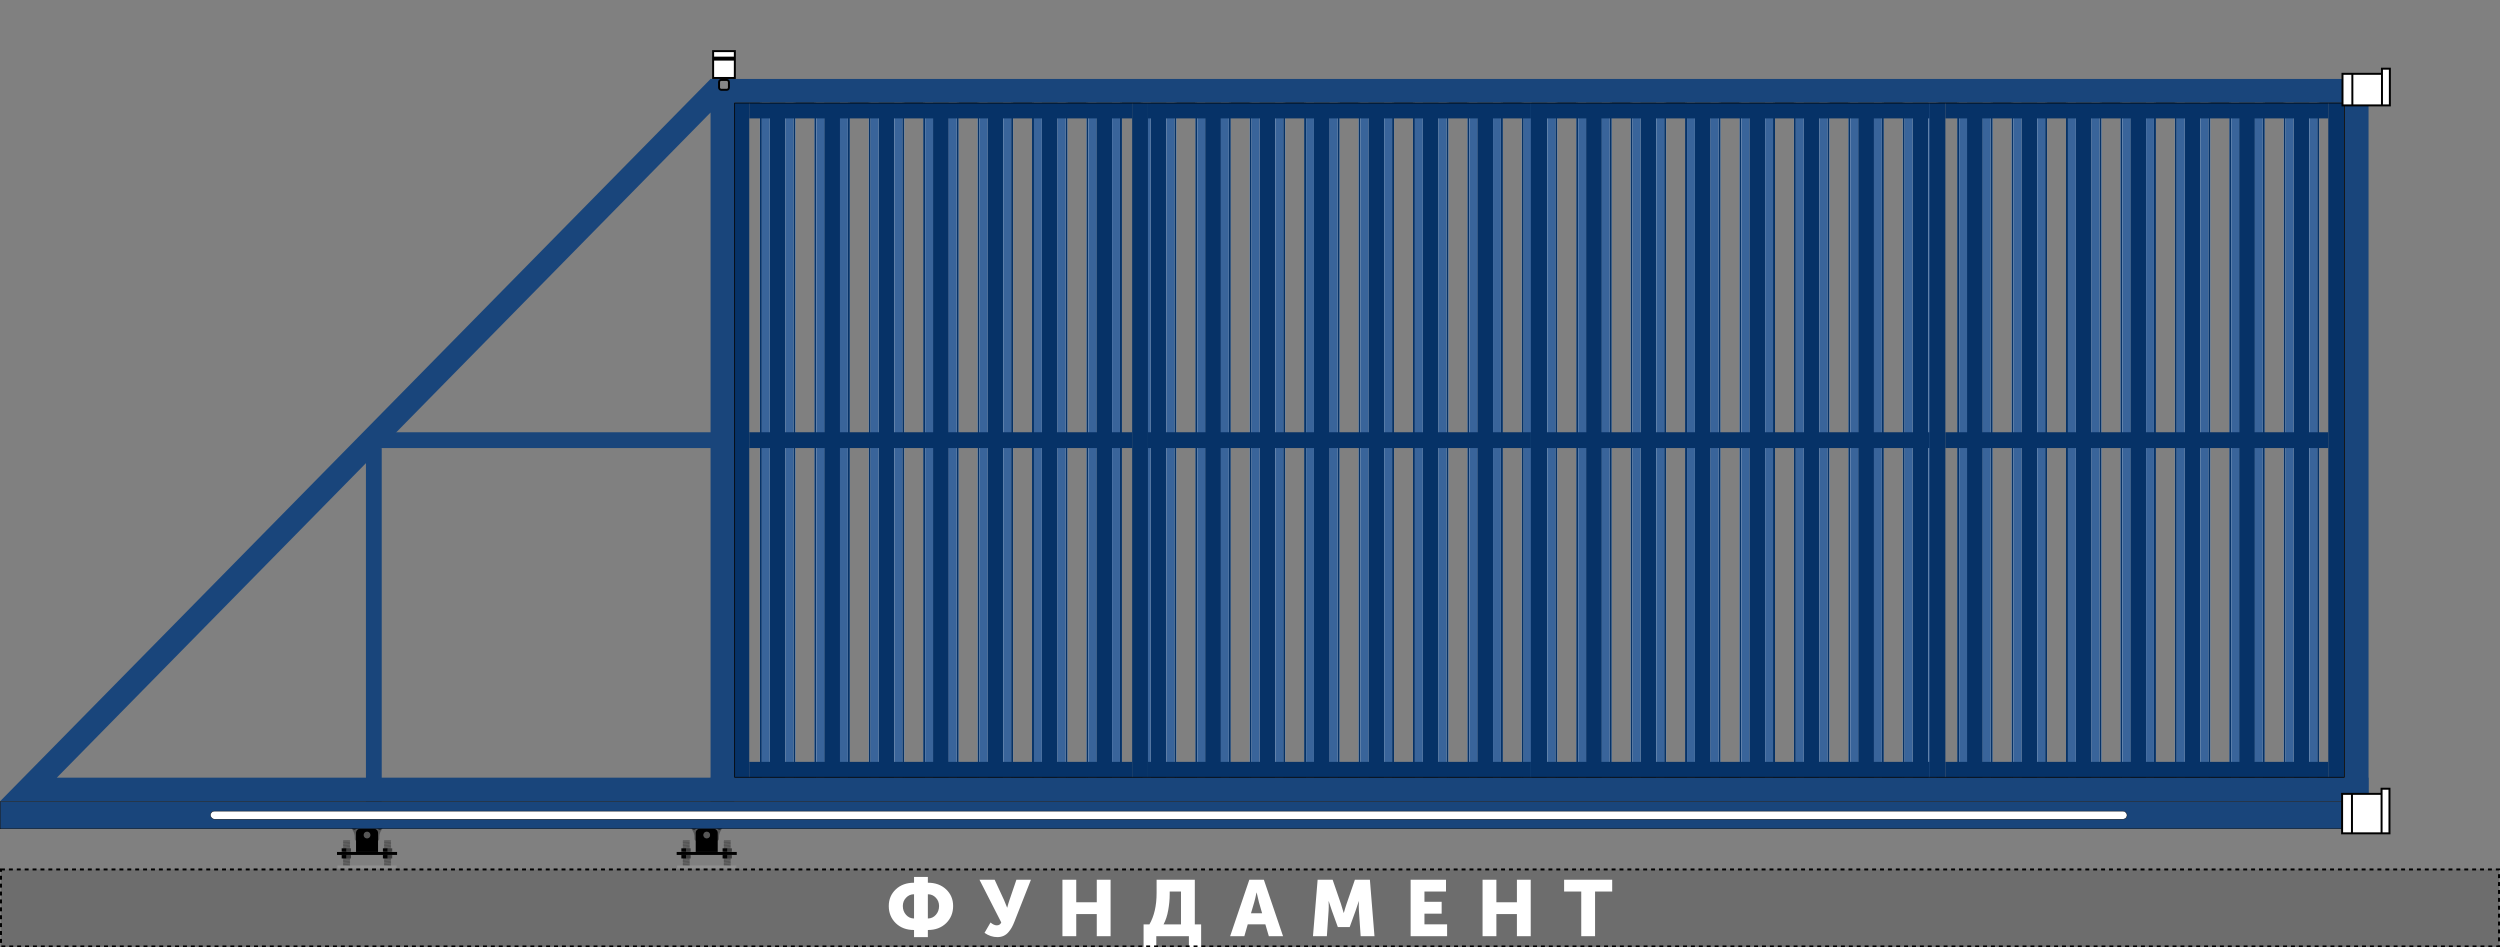 <svg width="6333" height="2400" viewBox="0 0 6333 2400" fill="none" xmlns="http://www.w3.org/2000/svg">
<rect x="0" y="0" width="6333" height="2400" fill="#808080" stroke="none"/>
<path d="M973.781 2192.17L972.717 2190.41L973.464 2188.49L989.772 2187.05L990.837 2188.8L990.089 2190.72L973.781 2192.17Z" fill="#575757"/>
<path d="M973.091 2128.19H989.955L973.779 2129.31L973.091 2128.19Z" fill="#575757"/>
<path d="M989.955 2128.19L973.779 2129.31L973.461 2129.32L972.714 2131.24L990.834 2129.63L989.955 2128.19Z" fill="#575757"/>
<path d="M990.834 2129.63L972.714 2131.24L973.778 2133L990.086 2131.55L990.834 2129.63Z" fill="#575757"/>
<path d="M973.781 2195.88L972.717 2194.12L973.464 2192.2L989.772 2190.76L990.837 2192.51L990.089 2194.43L973.781 2195.88Z" fill="#575757"/>
<path d="M973.781 2162.58L972.717 2160.83L973.464 2158.91L989.772 2157.46L990.837 2159.22L990.089 2161.14L973.781 2162.58Z" fill="#575757"/>
<path d="M973.781 2177.37L972.717 2175.62L973.464 2173.7L989.772 2172.25L990.837 2174.01L990.089 2175.93L973.781 2177.37Z" fill="#575757"/>
<path d="M973.781 2147.79L972.717 2146.03L973.464 2144.12L989.772 2142.67L990.837 2144.43L990.089 2146.34L973.781 2147.79Z" fill="#575757"/>
<path d="M973.781 2184.77L972.717 2183.01L973.464 2181.1L989.772 2179.65L990.837 2181.41L990.089 2183.32L973.781 2184.77Z" fill="#575757"/>
<path d="M973.781 2155.19L972.717 2153.43L973.464 2151.51L989.772 2150.07L990.837 2151.82L990.089 2153.74L973.781 2155.19Z" fill="#575757"/>
<path d="M973.781 2169.98L972.717 2168.22L973.464 2166.3L989.772 2164.86L990.837 2166.62L990.089 2168.53L973.781 2169.98Z" fill="#575757"/>
<path d="M973.781 2140.39L972.717 2138.64L973.464 2136.72L989.772 2135.27L990.837 2137.03L990.089 2138.95L973.781 2140.39Z" fill="#575757"/>
<path d="M973.781 2188.48L972.717 2186.72L973.464 2184.81L989.772 2183.36L990.837 2185.12L990.089 2187.03L973.781 2188.48Z" fill="#575757"/>
<path d="M973.781 2158.89L972.717 2157.14L973.464 2155.22L989.772 2153.77L990.837 2155.53L990.089 2157.45L973.781 2158.89Z" fill="#575757"/>
<path d="M973.781 2173.69L972.717 2171.93L973.464 2170.01L989.772 2168.57L990.837 2170.32L990.089 2172.24L973.781 2173.69Z" fill="#575757"/>
<path d="M973.781 2144.1L972.717 2142.35L973.464 2140.43L989.772 2138.98L990.837 2140.74L990.089 2142.66L973.781 2144.1Z" fill="#575757"/>
<path d="M973.781 2181.08L972.717 2179.33L973.464 2177.41L989.772 2175.96L990.837 2177.72L990.089 2179.64L973.781 2181.08Z" fill="#575757"/>
<path d="M973.781 2151.5L972.717 2149.74L973.464 2147.83L989.772 2146.38L990.837 2148.14L990.089 2150.05L973.781 2151.5Z" fill="#575757"/>
<path d="M973.781 2166.29L972.717 2164.54L973.464 2162.62L989.772 2161.17L990.837 2162.93L990.089 2164.85L973.781 2166.29Z" fill="#575757"/>
<path d="M973.781 2136.71L972.717 2134.95L973.464 2133.03L989.772 2131.59L990.837 2133.34L990.089 2135.26L973.781 2136.71Z" fill="#575757"/>
<path d="M869.914 2192.17L868.85 2190.41L869.597 2188.49L885.905 2187.05L886.969 2188.8L886.222 2190.72L869.914 2192.17Z" fill="#575757"/>
<path d="M869.224 2128.19H886.088L869.911 2129.31L869.224 2128.19Z" fill="#575757"/>
<path d="M886.088 2128.19L869.911 2129.31L869.594 2129.32L868.847 2131.24L886.966 2129.63L886.088 2128.19Z" fill="#575757"/>
<path d="M886.966 2129.63L868.847 2131.24L869.911 2133L886.219 2131.55L886.966 2129.63Z" fill="#575757"/>
<path d="M869.914 2195.88L868.85 2194.12L869.597 2192.2L885.905 2190.76L886.969 2192.51L886.222 2194.43L869.914 2195.88Z" fill="#575757"/>
<path d="M869.914 2162.58L868.85 2160.83L869.597 2158.91L885.905 2157.46L886.969 2159.22L886.222 2161.14L869.914 2162.58Z" fill="#575757"/>
<path d="M869.914 2177.37L868.85 2175.62L869.597 2173.7L885.905 2172.25L886.969 2174.01L886.222 2175.93L869.914 2177.37Z" fill="#575757"/>
<path d="M869.914 2147.79L868.85 2146.03L869.597 2144.12L885.905 2142.67L886.969 2144.43L886.222 2146.34L869.914 2147.79Z" fill="#575757"/>
<path d="M869.914 2184.77L868.85 2183.01L869.597 2181.1L885.905 2179.65L886.969 2181.41L886.222 2183.32L869.914 2184.77Z" fill="#575757"/>
<path d="M869.914 2155.19L868.85 2153.43L869.597 2151.51L885.905 2150.07L886.969 2151.82L886.222 2153.74L869.914 2155.19Z" fill="#575757"/>
<path d="M869.914 2169.98L868.85 2168.22L869.597 2166.3L885.905 2164.86L886.969 2166.62L886.222 2168.53L869.914 2169.98Z" fill="#575757"/>
<path d="M869.914 2140.39L868.85 2138.64L869.597 2136.72L885.905 2135.27L886.969 2137.03L886.222 2138.95L869.914 2140.39Z" fill="#575757"/>
<path d="M869.914 2188.48L868.85 2186.72L869.597 2184.81L885.905 2183.36L886.969 2185.12L886.222 2187.03L869.914 2188.48Z" fill="#575757"/>
<path d="M869.914 2158.89L868.85 2157.14L869.597 2155.22L885.905 2153.77L886.969 2155.53L886.222 2157.45L869.914 2158.89Z" fill="#575757"/>
<path d="M869.914 2173.69L868.85 2171.93L869.597 2170.01L885.905 2168.57L886.969 2170.32L886.222 2172.24L869.914 2173.69Z" fill="#575757"/>
<path d="M869.914 2144.1L868.85 2142.35L869.597 2140.43L885.905 2138.98L886.969 2140.74L886.222 2142.66L869.914 2144.1Z" fill="#575757"/>
<path d="M869.914 2181.08L868.85 2179.33L869.597 2177.41L885.905 2175.96L886.969 2177.72L886.222 2179.64L869.914 2181.08Z" fill="#575757"/>
<path d="M869.914 2151.5L868.85 2149.74L869.597 2147.83L885.905 2146.38L886.969 2148.14L886.222 2150.05L869.914 2151.5Z" fill="#575757"/>
<path d="M869.914 2166.29L868.85 2164.54L869.597 2162.62L885.905 2161.17L886.969 2162.93L886.222 2164.85L869.914 2166.29Z" fill="#575757"/>
<path d="M869.914 2136.71L868.85 2134.95L869.597 2133.03L885.905 2131.59L886.969 2133.34L886.222 2135.26L869.914 2136.71Z" fill="#575757"/>
<path d="M993.565 2157.58L993.565 2149L981.775 2149L981.775 2157.58L993.565 2157.58Z" fill="#3D3D3D"/>
<path d="M969.983 2149L969.983 2157.58L981.774 2157.58L981.774 2149L969.983 2149Z" fill="black"/>
<path d="M993.565 2174.58L993.565 2166L981.775 2166L981.775 2174.58L993.565 2174.58Z" fill="#3D3D3D"/>
<path d="M969.983 2166L969.983 2174.58L981.774 2174.58L981.774 2166L969.983 2166Z" fill="black"/>
<path d="M889.108 2157.58L889.108 2149L877.317 2149L877.317 2157.58L889.108 2157.58Z" fill="#3D3D3D"/>
<path d="M865.526 2149L865.526 2157.58L877.317 2157.58L877.317 2149L865.526 2149Z" fill="black"/>
<path d="M889.108 2174.58L889.108 2166L877.317 2166L877.317 2174.58L889.108 2174.58Z" fill="#3D3D3D"/>
<path d="M865.526 2166L865.526 2174.58L877.317 2174.58L877.317 2166L865.526 2166Z" fill="black"/>
<path d="M854.753 2192.5H1004.82V2200H854.753V2192.5Z" fill="#8F8F8F"/>
<path fill-rule="evenodd" clip-rule="evenodd" d="M898.705 2124.97V2120.68C898.705 2101.15 881.428 2085.31 860.116 2085.31H846.182C834.934 2085.31 825.815 2076.19 825.815 2064.94C825.815 2053.69 834.934 2044.58 846.182 2044.58L857.972 2044.58L860.116 2047.79L999.464 2047.79L1001.61 2044.58L1013.4 2044.58C1024.65 2044.58 1033.76 2053.69 1033.76 2064.94C1033.76 2076.19 1024.65 2085.31 1013.4 2085.31L999.464 2085.31C978.152 2085.31 960.875 2101.15 960.875 2120.68V2124.97C960.875 2127.93 958.475 2130.33 955.515 2130.33H904.065C901.105 2130.33 898.705 2127.93 898.705 2124.97ZM929.79 2106.75C925.054 2106.75 921.215 2110.59 921.215 2115.32C921.215 2120.06 925.054 2123.9 929.79 2123.9C934.526 2123.9 938.366 2120.06 938.366 2115.32C938.366 2110.59 934.526 2106.75 929.79 2106.75ZM846.182 2055.3C840.854 2055.3 836.535 2059.61 836.535 2064.94C836.535 2070.27 840.854 2074.59 846.182 2074.59C851.51 2074.59 855.829 2070.27 855.829 2064.94C855.829 2059.61 851.51 2055.3 846.182 2055.3ZM1013.4 2055.3C1018.73 2055.3 1023.05 2059.61 1023.05 2064.94C1023.05 2070.27 1018.73 2074.59 1013.4 2074.59C1008.07 2074.59 1003.75 2070.27 1003.75 2064.94C1003.75 2059.61 1008.07 2055.3 1013.4 2055.3Z" fill="#575757"/>
<path d="M921.215 2115.32C921.215 2110.59 925.054 2106.75 929.79 2106.75C934.526 2106.75 938.366 2110.59 938.366 2115.32C938.366 2120.06 934.526 2123.9 929.79 2123.9C925.054 2123.9 921.215 2120.06 921.215 2115.32Z" fill="#575757"/>
<circle cx="901.914" cy="2060.66" r="24.654" fill="black"/>
<path d="M923.356 2060.66C923.356 2072.5 913.757 2082.09 901.918 2082.09C890.078 2082.09 880.479 2072.5 880.479 2060.66C880.479 2048.82 890.078 2039.22 901.918 2039.22C913.757 2039.22 923.356 2048.82 923.356 2060.66Z" fill="#C4C4C4"/>
<path d="M917.996 2060.66C917.996 2069.54 910.797 2076.73 901.917 2076.73C893.037 2076.73 885.839 2069.54 885.839 2060.66C885.839 2051.78 893.037 2044.58 901.917 2044.58C910.797 2044.58 917.996 2051.78 917.996 2060.66Z" fill="black"/>
<path d="M901.916 2049.01C908.348 2049.01 913.563 2054.22 913.563 2060.66C913.563 2067.09 908.348 2072.3 901.916 2072.3C895.483 2072.3 890.269 2067.09 890.269 2060.66C890.269 2054.22 895.483 2049.01 901.916 2049.01Z" fill="#C4C4C4" stroke="black" stroke-width="4"/>
<circle cx="957.657" cy="2060.66" r="24.654" fill="black"/>
<path d="M979.098 2060.66C979.098 2072.5 969.5 2082.09 957.66 2082.09C945.82 2082.09 936.222 2072.5 936.222 2060.66C936.222 2048.82 945.82 2039.22 957.66 2039.22C969.5 2039.22 979.098 2048.82 979.098 2060.66Z" fill="#C4C4C4"/>
<path d="M973.738 2060.66C973.738 2069.54 966.54 2076.73 957.66 2076.73C948.78 2076.73 941.581 2069.54 941.581 2060.66C941.581 2051.78 948.78 2044.58 957.66 2044.58C966.54 2044.58 973.738 2051.78 973.738 2060.66Z" fill="black"/>
<path d="M957.658 2049.01C964.09 2049.01 969.305 2054.22 969.305 2060.66C969.305 2067.09 964.09 2072.3 957.658 2072.3C951.225 2072.3 946.011 2067.09 946.011 2060.66C946.011 2054.22 951.225 2049.01 957.658 2049.01Z" fill="#C4C4C4" stroke="black" stroke-width="4"/>
<circle cx="1013.4" cy="2064.94" r="24.654" fill="black"/>
<path d="M1034.84 2064.94C1034.84 2076.78 1025.24 2086.38 1013.4 2086.38C1001.56 2086.38 991.964 2076.78 991.964 2064.94C991.964 2053.1 1001.56 2043.5 1013.4 2043.5C1025.24 2043.5 1034.84 2053.1 1034.84 2064.94Z" fill="#C4C4C4"/>
<path d="M1029.48 2064.94C1029.48 2073.82 1022.28 2081.02 1013.4 2081.02C1004.52 2081.02 997.323 2073.82 997.323 2064.94C997.323 2056.06 1004.52 2048.86 1013.4 2048.86C1022.28 2048.86 1029.48 2056.06 1029.48 2064.94Z" fill="black"/>
<path d="M1023.05 2064.94C1023.05 2059.61 1018.73 2055.3 1013.4 2055.3C1008.07 2055.3 1003.75 2059.61 1003.75 2064.94C1003.75 2070.27 1008.07 2074.59 1013.4 2074.59C1018.73 2074.59 1023.05 2070.27 1023.05 2064.94Z" fill="#C4C4C4"/>
<circle cx="846.18" cy="2064.94" r="24.654" fill="black"/>
<path d="M867.621 2064.94C867.621 2076.78 858.023 2086.38 846.183 2086.38C834.343 2086.38 824.745 2076.78 824.745 2064.94C824.745 2053.1 834.343 2043.5 846.183 2043.5C858.023 2043.5 867.621 2053.1 867.621 2064.94Z" fill="#C4C4C4"/>
<path d="M862.262 2064.94C862.262 2073.82 855.063 2081.02 846.183 2081.02C837.303 2081.02 830.104 2073.82 830.104 2064.94C830.104 2056.06 837.303 2048.86 846.183 2048.86C855.063 2048.86 862.262 2056.06 862.262 2064.94Z" fill="black"/>
<path d="M855.828 2064.94C855.828 2059.61 851.509 2055.3 846.181 2055.3C840.853 2055.3 836.534 2059.61 836.534 2064.94C836.534 2070.27 840.853 2074.59 846.181 2074.59C851.509 2074.59 855.828 2070.27 855.828 2064.94Z" fill="#C4C4C4"/>
<circle cx="961.944" cy="2093.88" r="7.503" fill="black"/>
<circle cx="897.631" cy="2093.88" r="7.503" fill="black"/>
<path d="M853.683 2158.2H1005.89V2165.7H853.683V2158.2Z" fill="black"/>
<path fill-rule="evenodd" clip-rule="evenodd" d="M912.637 2099.24C906.717 2099.24 901.918 2104.04 901.918 2109.96V2158.2H957.657V2109.96C957.657 2104.04 952.858 2099.24 946.938 2099.24H912.637ZM929.788 2123.9C934.524 2123.9 938.363 2120.06 938.363 2115.32C938.363 2110.59 934.524 2106.75 929.788 2106.75C925.052 2106.75 921.212 2110.59 921.212 2115.32C921.212 2120.06 925.052 2123.9 929.788 2123.9Z" fill="black"/>
<path d="M1834.26 2192.17L1833.19 2190.41L1833.94 2188.49L1850.25 2187.05L1851.31 2188.8L1850.56 2190.72L1834.26 2192.17Z" fill="#575757"/>
<path d="M1833.57 2128.19H1850.43L1834.25 2129.31L1833.57 2128.19Z" fill="#575757"/>
<path d="M1850.43 2128.19L1834.25 2129.31L1833.93 2129.32L1833.19 2131.24L1851.31 2129.63L1850.43 2128.19Z" fill="#575757"/>
<path d="M1851.31 2129.63L1833.19 2131.24L1834.25 2133L1850.56 2131.55L1851.31 2129.63Z" fill="#575757"/>
<path d="M1834.26 2195.88L1833.19 2194.12L1833.94 2192.2L1850.25 2190.76L1851.31 2192.51L1850.56 2194.43L1834.26 2195.88Z" fill="#575757"/>
<path d="M1834.26 2162.58L1833.19 2160.83L1833.94 2158.91L1850.25 2157.46L1851.31 2159.22L1850.56 2161.14L1834.26 2162.58Z" fill="#575757"/>
<path d="M1834.26 2177.37L1833.19 2175.62L1833.94 2173.7L1850.25 2172.25L1851.31 2174.01L1850.56 2175.93L1834.26 2177.37Z" fill="#575757"/>
<path d="M1834.26 2147.79L1833.19 2146.03L1833.94 2144.12L1850.25 2142.67L1851.31 2144.43L1850.56 2146.34L1834.26 2147.79Z" fill="#575757"/>
<path d="M1834.26 2184.77L1833.19 2183.01L1833.94 2181.1L1850.25 2179.65L1851.31 2181.41L1850.56 2183.32L1834.26 2184.77Z" fill="#575757"/>
<path d="M1834.26 2155.19L1833.19 2153.43L1833.94 2151.51L1850.25 2150.07L1851.31 2151.82L1850.56 2153.74L1834.26 2155.19Z" fill="#575757"/>
<path d="M1834.26 2169.98L1833.19 2168.22L1833.94 2166.3L1850.25 2164.86L1851.31 2166.62L1850.56 2168.53L1834.26 2169.98Z" fill="#575757"/>
<path d="M1834.26 2140.39L1833.19 2138.64L1833.94 2136.72L1850.25 2135.27L1851.31 2137.03L1850.56 2138.95L1834.26 2140.39Z" fill="#575757"/>
<path d="M1834.26 2188.48L1833.19 2186.72L1833.94 2184.81L1850.25 2183.36L1851.31 2185.12L1850.56 2187.03L1834.26 2188.48Z" fill="#575757"/>
<path d="M1834.26 2158.89L1833.19 2157.14L1833.94 2155.22L1850.25 2153.77L1851.31 2155.53L1850.56 2157.45L1834.26 2158.89Z" fill="#575757"/>
<path d="M1834.26 2173.69L1833.19 2171.93L1833.94 2170.01L1850.25 2168.57L1851.31 2170.32L1850.56 2172.24L1834.26 2173.69Z" fill="#575757"/>
<path d="M1834.26 2144.1L1833.19 2142.35L1833.94 2140.43L1850.25 2138.98L1851.31 2140.74L1850.56 2142.66L1834.26 2144.1Z" fill="#575757"/>
<path d="M1834.26 2181.08L1833.19 2179.33L1833.94 2177.41L1850.25 2175.96L1851.31 2177.72L1850.56 2179.64L1834.26 2181.08Z" fill="#575757"/>
<path d="M1834.26 2151.5L1833.19 2149.74L1833.94 2147.83L1850.25 2146.38L1851.31 2148.14L1850.56 2150.05L1834.26 2151.5Z" fill="#575757"/>
<path d="M1834.26 2166.29L1833.19 2164.54L1833.94 2162.62L1850.25 2161.17L1851.31 2162.93L1850.56 2164.85L1834.26 2166.29Z" fill="#575757"/>
<path d="M1834.26 2136.71L1833.19 2134.95L1833.94 2133.03L1850.25 2131.59L1851.31 2133.34L1850.56 2135.26L1834.26 2136.71Z" fill="#575757"/>
<path d="M1730.39 2192.17L1729.32 2190.41L1730.07 2188.49L1746.38 2187.05L1747.44 2188.8L1746.7 2190.72L1730.39 2192.17Z" fill="#575757"/>
<path d="M1729.7 2128.19H1746.56L1730.38 2129.31L1729.7 2128.19Z" fill="#575757"/>
<path d="M1746.56 2128.19L1730.38 2129.31L1730.07 2129.32L1729.32 2131.24L1747.44 2129.63L1746.56 2128.19Z" fill="#575757"/>
<path d="M1747.44 2129.63L1729.32 2131.24L1730.38 2133L1746.69 2131.55L1747.44 2129.63Z" fill="#575757"/>
<path d="M1730.39 2195.88L1729.32 2194.12L1730.07 2192.2L1746.38 2190.76L1747.44 2192.51L1746.7 2194.43L1730.39 2195.88Z" fill="#575757"/>
<path d="M1730.39 2162.58L1729.32 2160.83L1730.07 2158.91L1746.38 2157.46L1747.44 2159.22L1746.7 2161.14L1730.39 2162.58Z" fill="#575757"/>
<path d="M1730.39 2177.37L1729.32 2175.62L1730.07 2173.7L1746.38 2172.25L1747.44 2174.01L1746.7 2175.93L1730.39 2177.37Z" fill="#575757"/>
<path d="M1730.39 2147.79L1729.32 2146.03L1730.07 2144.12L1746.38 2142.67L1747.44 2144.43L1746.7 2146.34L1730.39 2147.79Z" fill="#575757"/>
<path d="M1730.39 2184.77L1729.32 2183.01L1730.07 2181.1L1746.38 2179.65L1747.44 2181.41L1746.7 2183.32L1730.39 2184.77Z" fill="#575757"/>
<path d="M1730.39 2155.19L1729.32 2153.43L1730.07 2151.51L1746.38 2150.07L1747.44 2151.82L1746.7 2153.74L1730.39 2155.19Z" fill="#575757"/>
<path d="M1730.39 2169.98L1729.32 2168.22L1730.07 2166.3L1746.38 2164.86L1747.44 2166.62L1746.7 2168.53L1730.39 2169.98Z" fill="#575757"/>
<path d="M1730.39 2140.39L1729.32 2138.64L1730.07 2136.72L1746.38 2135.27L1747.44 2137.03L1746.7 2138.95L1730.39 2140.39Z" fill="#575757"/>
<path d="M1730.39 2188.48L1729.32 2186.72L1730.07 2184.81L1746.38 2183.36L1747.44 2185.12L1746.7 2187.03L1730.39 2188.48Z" fill="#575757"/>
<path d="M1730.39 2158.89L1729.32 2157.14L1730.07 2155.22L1746.38 2153.77L1747.44 2155.53L1746.7 2157.45L1730.39 2158.89Z" fill="#575757"/>
<path d="M1730.39 2173.69L1729.32 2171.93L1730.07 2170.01L1746.38 2168.57L1747.44 2170.32L1746.7 2172.24L1730.39 2173.69Z" fill="#575757"/>
<path d="M1730.39 2144.1L1729.32 2142.35L1730.07 2140.43L1746.38 2138.98L1747.44 2140.74L1746.7 2142.66L1730.39 2144.1Z" fill="#575757"/>
<path d="M1730.39 2181.08L1729.32 2179.33L1730.07 2177.41L1746.38 2175.96L1747.44 2177.72L1746.7 2179.64L1730.39 2181.08Z" fill="#575757"/>
<path d="M1730.39 2151.5L1729.32 2149.74L1730.07 2147.83L1746.38 2146.38L1747.44 2148.14L1746.7 2150.05L1730.39 2151.5Z" fill="#575757"/>
<path d="M1730.39 2166.29L1729.32 2164.54L1730.07 2162.62L1746.38 2161.17L1747.44 2162.93L1746.7 2164.85L1730.39 2166.29Z" fill="#575757"/>
<path d="M1730.39 2136.71L1729.32 2134.95L1730.07 2133.03L1746.38 2131.59L1747.44 2133.34L1746.7 2135.26L1730.39 2136.71Z" fill="#575757"/>
<path d="M1854.04 2157.58L1854.04 2149L1842.25 2149L1842.25 2157.58L1854.04 2157.58Z" fill="#3D3D3D"/>
<path d="M1830.46 2149L1830.46 2157.58L1842.25 2157.58L1842.25 2149L1830.46 2149Z" fill="black"/>
<path d="M1854.04 2174.58L1854.04 2166L1842.25 2166L1842.25 2174.58L1854.04 2174.58Z" fill="#3D3D3D"/>
<path d="M1830.46 2166L1830.46 2174.58L1842.25 2174.58L1842.25 2166L1830.46 2166Z" fill="black"/>
<path d="M1749.58 2157.58L1749.58 2149L1737.79 2149L1737.79 2157.58L1749.58 2157.58Z" fill="#3D3D3D"/>
<path d="M1726 2149L1726 2157.58L1737.79 2157.58L1737.79 2149L1726 2149Z" fill="black"/>
<path d="M1749.58 2174.58L1749.58 2166L1737.79 2166L1737.79 2174.58L1749.58 2174.58Z" fill="#3D3D3D"/>
<path d="M1726 2166L1726 2174.58L1737.79 2174.58L1737.79 2166L1726 2166Z" fill="black"/>
<path d="M1715.23 2192.5H1865.29V2200H1715.23V2192.5Z" fill="#8F8F8F"/>
<path fill-rule="evenodd" clip-rule="evenodd" d="M1759.18 2124.97V2120.68C1759.18 2101.15 1741.9 2085.31 1720.59 2085.31H1706.66C1695.41 2085.31 1686.29 2076.19 1686.29 2064.94C1686.29 2053.69 1695.41 2044.58 1706.66 2044.58L1718.45 2044.58L1720.59 2047.79L1859.94 2047.79L1862.08 2044.58L1873.87 2044.58C1885.12 2044.58 1894.24 2053.69 1894.24 2064.94C1894.24 2076.19 1885.12 2085.31 1873.87 2085.31L1859.94 2085.31C1838.63 2085.31 1821.35 2101.15 1821.35 2120.68V2124.97C1821.35 2127.93 1818.95 2130.33 1815.99 2130.33H1764.54C1761.58 2130.33 1759.18 2127.93 1759.18 2124.97ZM1790.26 2106.75C1785.53 2106.75 1781.69 2110.59 1781.69 2115.32C1781.69 2120.06 1785.53 2123.9 1790.26 2123.9C1795 2123.9 1798.84 2120.06 1798.84 2115.32C1798.84 2110.59 1795 2106.75 1790.26 2106.75ZM1706.66 2055.3C1701.33 2055.3 1697.01 2059.61 1697.01 2064.94C1697.01 2070.27 1701.33 2074.59 1706.66 2074.59C1711.98 2074.59 1716.3 2070.27 1716.3 2064.94C1716.3 2059.61 1711.98 2055.3 1706.66 2055.3ZM1873.87 2055.3C1879.2 2055.3 1883.52 2059.61 1883.52 2064.94C1883.52 2070.27 1879.2 2074.59 1873.87 2074.59C1868.54 2074.59 1864.22 2070.27 1864.22 2064.94C1864.22 2059.61 1868.54 2055.3 1873.87 2055.3Z" fill="#575757"/>
<path d="M1781.69 2115.32C1781.69 2110.59 1785.53 2106.75 1790.26 2106.75C1795 2106.75 1798.84 2110.59 1798.84 2115.32C1798.84 2120.06 1795 2123.9 1790.26 2123.9C1785.53 2123.9 1781.69 2120.06 1781.69 2115.32Z" fill="#575757"/>
<circle cx="1762.39" cy="2060.66" r="24.654" fill="black"/>
<path d="M1783.83 2060.66C1783.83 2072.5 1774.23 2082.09 1762.39 2082.09C1750.55 2082.09 1740.95 2072.5 1740.95 2060.66C1740.95 2048.82 1750.55 2039.22 1762.39 2039.22C1774.23 2039.22 1783.83 2048.82 1783.83 2060.66Z" fill="#C4C4C4"/>
<path d="M1778.47 2060.66C1778.47 2069.54 1771.27 2076.73 1762.39 2076.73C1753.51 2076.73 1746.31 2069.54 1746.31 2060.66C1746.31 2051.78 1753.51 2044.58 1762.39 2044.58C1771.27 2044.58 1778.47 2051.78 1778.47 2060.66Z" fill="black"/>
<path d="M1762.39 2049.01C1768.82 2049.01 1774.04 2054.22 1774.04 2060.66C1774.04 2067.09 1768.82 2072.3 1762.39 2072.3C1755.96 2072.3 1750.74 2067.09 1750.74 2060.66C1750.74 2054.22 1755.96 2049.01 1762.39 2049.01Z" fill="#C4C4C4" stroke="black" stroke-width="4"/>
<circle cx="1818.13" cy="2060.66" r="24.654" fill="black"/>
<path d="M1839.57 2060.66C1839.57 2072.5 1829.97 2082.09 1818.13 2082.09C1806.29 2082.09 1796.7 2072.5 1796.7 2060.66C1796.7 2048.82 1806.29 2039.22 1818.13 2039.22C1829.97 2039.22 1839.57 2048.82 1839.57 2060.66Z" fill="#C4C4C4"/>
<path d="M1834.21 2060.66C1834.21 2069.54 1827.01 2076.73 1818.13 2076.73C1809.25 2076.73 1802.05 2069.54 1802.05 2060.66C1802.05 2051.78 1809.25 2044.58 1818.13 2044.58C1827.01 2044.58 1834.21 2051.78 1834.21 2060.66Z" fill="black"/>
<path d="M1818.13 2049.01C1824.56 2049.01 1829.78 2054.22 1829.78 2060.66C1829.78 2067.09 1824.56 2072.3 1818.13 2072.3C1811.7 2072.3 1806.48 2067.09 1806.48 2060.66C1806.48 2054.22 1811.7 2049.01 1818.13 2049.01Z" fill="#C4C4C4" stroke="black" stroke-width="4"/>
<circle cx="1873.87" cy="2064.94" r="24.654" fill="black"/>
<path d="M1895.31 2064.94C1895.31 2076.78 1885.72 2086.38 1873.88 2086.38C1862.04 2086.38 1852.44 2076.78 1852.44 2064.94C1852.44 2053.1 1862.04 2043.5 1873.88 2043.5C1885.72 2043.5 1895.31 2053.1 1895.31 2064.94Z" fill="#C4C4C4"/>
<path d="M1889.95 2064.94C1889.95 2073.82 1882.76 2081.02 1873.88 2081.02C1865 2081.02 1857.8 2073.82 1857.8 2064.94C1857.8 2056.06 1865 2048.86 1873.88 2048.86C1882.76 2048.86 1889.95 2056.06 1889.95 2064.94Z" fill="black"/>
<path d="M1883.52 2064.94C1883.52 2059.61 1879.2 2055.3 1873.87 2055.3C1868.55 2055.3 1864.23 2059.61 1864.23 2064.94C1864.23 2070.27 1868.55 2074.59 1873.87 2074.59C1879.2 2074.59 1883.52 2070.27 1883.52 2064.94Z" fill="#C4C4C4"/>
<circle cx="1706.65" cy="2064.94" r="24.654" fill="black"/>
<path d="M1728.09 2064.94C1728.09 2076.78 1718.5 2086.38 1706.66 2086.38C1694.82 2086.38 1685.22 2076.78 1685.22 2064.94C1685.22 2053.1 1694.82 2043.5 1706.66 2043.5C1718.5 2043.5 1728.09 2053.1 1728.09 2064.94Z" fill="#C4C4C4"/>
<path d="M1722.74 2064.94C1722.74 2073.82 1715.54 2081.02 1706.66 2081.02C1697.78 2081.02 1690.58 2073.82 1690.58 2064.94C1690.58 2056.06 1697.78 2048.86 1706.66 2048.86C1715.54 2048.86 1722.74 2056.06 1722.74 2064.94Z" fill="black"/>
<path d="M1716.3 2064.94C1716.3 2059.61 1711.98 2055.3 1706.65 2055.3C1701.33 2055.3 1697.01 2059.61 1697.01 2064.94C1697.01 2070.27 1701.33 2074.59 1706.65 2074.59C1711.98 2074.59 1716.3 2070.27 1716.3 2064.94Z" fill="#C4C4C4"/>
<circle cx="1822.42" cy="2093.88" r="7.503" fill="black"/>
<circle cx="1758.1" cy="2093.88" r="7.503" fill="black"/>
<path d="M1714.16 2158.2H1866.37V2165.7H1714.16V2158.2Z" fill="black"/>
<path fill-rule="evenodd" clip-rule="evenodd" d="M1773.11 2099.24C1767.19 2099.24 1762.39 2104.04 1762.39 2109.96V2158.2H1818.13V2109.96C1818.13 2104.04 1813.33 2099.24 1807.41 2099.24H1773.11ZM1790.26 2123.9C1795 2123.9 1798.84 2120.06 1798.84 2115.32C1798.84 2110.59 1795 2106.75 1790.26 2106.75C1785.53 2106.75 1781.69 2110.59 1781.69 2115.32C1781.69 2120.06 1785.53 2123.9 1790.26 2123.9Z" fill="black"/>
<rect x="1800" y="200" width="4200" height="60" fill="#19457B"/>
<rect x="1800" y="1970" width="4200" height="60" fill="#19457B"/>
<rect x="5940" y="200" width="60" height="1830" fill="#19457B"/>
<g clip-path="url(#clip0_5416_2531)">
<rect x="927" y="1135" width="40" height="895" fill="#19457B"/>
<rect x="927" y="1095" width="933" height="40" fill="#19457B"/>
<path fill-rule="evenodd" clip-rule="evenodd" d="M1860 1970V2030H0L1800 200H1860V1970ZM143.968 1970L1800 285V1970H143.968Z" fill="#19457B"/>
</g>
<rect x="2.5" y="2202.5" width="6328" height="195" fill="#6D6D6D"/>
<path d="M2251.45 2295.1C2251.45 2278.17 2257.38 2264.1 2269.25 2252.9C2281.12 2241.7 2296.52 2236.1 2315.45 2236.1V2221.5H2350.45V2236.1C2369.38 2236.1 2384.78 2241.7 2396.65 2252.9C2408.52 2264.1 2414.45 2278.17 2414.45 2295.1C2414.45 2312.57 2408.52 2327.1 2396.65 2338.7C2384.78 2350.17 2369.38 2355.9 2350.45 2355.9V2373.9H2315.45V2355.9C2296.52 2355.9 2281.12 2350.17 2269.25 2338.7C2257.38 2327.1 2251.45 2312.57 2251.45 2295.1ZM2350.45 2326.7C2358.45 2326.7 2365.18 2323.63 2370.65 2317.5C2376.12 2311.37 2378.85 2303.9 2378.85 2295.1C2378.85 2286.83 2376.12 2279.83 2370.65 2274.1C2365.18 2268.23 2358.45 2265.3 2350.45 2265.3V2326.7ZM2287.05 2295.1C2287.05 2303.9 2289.78 2311.37 2295.25 2317.5C2300.72 2323.63 2307.45 2326.7 2315.45 2326.7V2265.3C2307.45 2265.3 2300.72 2268.23 2295.25 2274.1C2289.78 2279.83 2287.05 2286.83 2287.05 2295.1ZM2493.98 2363.1L2509.18 2336.9C2514.91 2341.7 2520.18 2344.1 2524.98 2344.1C2530.58 2344.1 2534.38 2341.63 2536.38 2336.7L2481.18 2228.5H2519.58L2543.38 2279.9L2551.18 2299.1H2551.58C2553.04 2293.1 2554.91 2286.77 2557.18 2280.1L2574.78 2228.5H2611.58L2569.38 2335.7C2567.38 2340.77 2565.31 2345.23 2563.18 2349.1C2561.18 2352.83 2558.44 2356.77 2554.98 2360.9C2551.64 2365.03 2547.58 2368.23 2542.78 2370.5C2537.98 2372.77 2532.58 2373.9 2526.58 2373.9C2515.11 2373.9 2504.24 2370.3 2493.98 2363.1ZM2691.35 2371.5V2228.5H2726.35V2285.7L2778.35 2285.7V2228.5H2813.35V2371.5H2778.35V2315.5L2726.35 2315.5V2371.5H2691.35ZM2947.5 2341.7L2991.7 2341.7V2258.5L2963.1 2258.5V2265.1C2963.1 2278.3 2961.83 2291.83 2959.3 2305.7C2956.9 2319.57 2952.97 2331.57 2947.5 2341.7ZM2896.9 2341.7H2911.7C2923.83 2320.63 2929.9 2294.17 2929.9 2262.3V2228.5L3026.7 2228.5V2341.7H3042.7V2399.5H3011.7V2371.5L2929.1 2371.5V2399.5H2896.9V2341.7ZM3116.19 2371.5L3164.79 2228.5L3201.59 2228.5L3250.19 2371.5H3214.19L3205.39 2341.5L3160.79 2341.5L3152.19 2371.5H3116.19ZM3168.99 2313.5L3197.19 2313.5L3189.19 2285.7L3183.39 2261.1H3182.99C3180.86 2271.5 3178.93 2279.7 3177.19 2285.7L3168.99 2313.5ZM3326.01 2371.5L3337.81 2228.5H3375.81L3396.61 2288.9L3403.81 2312.5H3404.21C3406.87 2302.9 3409.27 2295.03 3411.41 2288.9L3432.21 2228.5H3470.21L3481.81 2371.5H3446.81L3442.41 2307.1C3442.14 2303.9 3442.01 2300.3 3442.01 2296.3C3442.01 2292.3 3442.07 2289.1 3442.21 2286.7L3442.41 2283.1H3442.01C3438.81 2293.1 3436.14 2301.1 3434.01 2307.1L3419.01 2348.5L3389.01 2348.5L3374.01 2307.1L3366.01 2283.1H3365.61C3366.14 2291.9 3366.14 2299.9 3365.61 2307.1L3361.21 2371.5H3326.01ZM3573.41 2371.5V2228.5L3663.01 2228.5V2258.5H3608.41V2284.5H3652.01V2314.5L3608.41 2314.5V2341.5L3665.81 2341.5V2371.5L3573.41 2371.5ZM3755.64 2371.5V2228.5H3790.64V2285.7L3842.64 2285.7V2228.5H3877.64V2371.5H3842.64V2315.5L3790.64 2315.5V2371.5H3755.64ZM4005.6 2371.5V2258.5H3962.2V2228.5L4084 2228.5V2258.5H4040.6V2371.5L4005.6 2371.5Z" fill="white"/>
<rect x="2.5" y="2202.5" width="6328" height="195" stroke="black" stroke-width="5" stroke-dasharray="10 10"/>
<path d="M1806.5 151H1861.5V197.5H1806.5V151ZM1861.5 146H1806.5V129.5H1861.5V146Z" fill="white" stroke="black" stroke-width="5"/>
<rect x="1821.5" y="202.5" width="25" height="25" rx="5.5" fill="#878787" stroke="black" stroke-width="5"/>
<g clip-path="url(#clip1_5416_2531)">
<g clip-path="url(#clip2_5416_2531)">
<rect width="90" height="1710" transform="translate(1925 260)" fill="white"/>
<rect x="1925" y="260" width="5" height="1710" fill="#063267"/>
<rect x="1930" y="260" width="20" height="1710" fill="#39649A"/>
<rect x="1950" y="260" width="40" height="1710" fill="#063267"/>
<rect x="1990" y="260" width="20" height="1710" fill="#39649A"/>
<rect x="2010" y="260" width="5" height="1710" fill="#063267"/>
</g>
<g clip-path="url(#clip3_5416_2531)">
<rect width="90" height="1710" transform="translate(2062.86 260)" fill="white"/>
<rect x="2062.86" y="260" width="5" height="1710" fill="#063267"/>
<rect x="2067.86" y="260" width="20" height="1710" fill="#39649A"/>
<rect x="2087.86" y="260" width="40" height="1710" fill="#063267"/>
<rect x="2127.86" y="260" width="20" height="1710" fill="#39649A"/>
<rect x="2147.86" y="260" width="5" height="1710" fill="#063267"/>
</g>
<g clip-path="url(#clip4_5416_2531)">
<rect width="90" height="1710" transform="translate(2200.71 260)" fill="white"/>
<rect x="2200.71" y="260" width="5" height="1710" fill="#063267"/>
<rect x="2205.71" y="260" width="20" height="1710" fill="#39649A"/>
<rect x="2225.71" y="260" width="40" height="1710" fill="#063267"/>
<rect x="2265.71" y="260" width="20" height="1710" fill="#39649A"/>
<rect x="2285.71" y="260" width="5" height="1710" fill="#063267"/>
</g>
<g clip-path="url(#clip5_5416_2531)">
<rect width="90" height="1710" transform="translate(2338.57 260)" fill="white"/>
<rect x="2338.57" y="260" width="5" height="1710" fill="#063267"/>
<rect x="2343.57" y="260" width="20" height="1710" fill="#39649A"/>
<rect x="2363.57" y="260" width="40" height="1710" fill="#063267"/>
<rect x="2403.57" y="260" width="20" height="1710" fill="#39649A"/>
<rect x="2423.57" y="260" width="5" height="1710" fill="#063267"/>
</g>
<g clip-path="url(#clip6_5416_2531)">
<rect width="90" height="1710" transform="translate(2476.43 260)" fill="white"/>
<rect x="2476.43" y="260" width="5" height="1710" fill="#063267"/>
<rect x="2481.43" y="260" width="20" height="1710" fill="#39649A"/>
<rect x="2501.43" y="260" width="40" height="1710" fill="#063267"/>
<rect x="2541.43" y="260" width="20" height="1710" fill="#39649A"/>
<rect x="2561.43" y="260" width="5" height="1710" fill="#063267"/>
</g>
<g clip-path="url(#clip7_5416_2531)">
<rect width="90" height="1710" transform="translate(2614.29 260)" fill="white"/>
<rect x="2614.29" y="260" width="5" height="1710" fill="#063267"/>
<rect x="2619.29" y="260" width="20" height="1710" fill="#39649A"/>
<rect x="2639.29" y="260" width="40" height="1710" fill="#063267"/>
<rect x="2679.29" y="260" width="20" height="1710" fill="#39649A"/>
<rect x="2699.29" y="260" width="5" height="1710" fill="#063267"/>
</g>
<g clip-path="url(#clip8_5416_2531)">
<rect width="90" height="1710" transform="translate(2752.14 260)" fill="white"/>
<rect x="2752.14" y="260" width="5" height="1710" fill="#063267"/>
<rect x="2757.14" y="260" width="20" height="1710" fill="#39649A"/>
<rect x="2777.14" y="260" width="40" height="1710" fill="#063267"/>
<rect x="2817.14" y="260" width="20" height="1710" fill="#39649A"/>
<rect x="2837.14" y="260" width="5" height="1710" fill="#063267"/>
</g>
<g clip-path="url(#clip9_5416_2531)">
<rect width="90" height="1710" transform="translate(2890 260)" fill="white"/>
<rect x="2890" y="260" width="5" height="1710" fill="#063267"/>
<rect x="2895" y="260" width="20" height="1710" fill="#39649A"/>
<rect x="2915" y="260" width="40" height="1710" fill="#063267"/>
<rect x="2955" y="260" width="20" height="1710" fill="#39649A"/>
<rect x="2975" y="260" width="5" height="1710" fill="#063267"/>
</g>
<g clip-path="url(#clip10_5416_2531)">
<rect width="90" height="1710" transform="translate(3027.86 260)" fill="white"/>
<rect x="3027.86" y="260" width="5" height="1710" fill="#063267"/>
<rect x="3032.86" y="260" width="20" height="1710" fill="#39649A"/>
<rect x="3052.86" y="260" width="40" height="1710" fill="#063267"/>
<rect x="3092.86" y="260" width="20" height="1710" fill="#39649A"/>
<rect x="3112.86" y="260" width="5" height="1710" fill="#063267"/>
</g>
<g clip-path="url(#clip11_5416_2531)">
<rect width="90" height="1710" transform="translate(3165.71 260)" fill="white"/>
<rect x="3165.71" y="260" width="5" height="1710" fill="#063267"/>
<rect x="3170.71" y="260" width="20" height="1710" fill="#39649A"/>
<rect x="3190.71" y="260" width="40" height="1710" fill="#063267"/>
<rect x="3230.71" y="260" width="20" height="1710" fill="#39649A"/>
<rect x="3250.71" y="260" width="5" height="1710" fill="#063267"/>
</g>
<g clip-path="url(#clip12_5416_2531)">
<rect width="90" height="1710" transform="translate(3303.57 260)" fill="white"/>
<rect x="3303.57" y="260" width="5" height="1710" fill="#063267"/>
<rect x="3308.57" y="260" width="20" height="1710" fill="#39649A"/>
<rect x="3328.57" y="260" width="40" height="1710" fill="#063267"/>
<rect x="3368.57" y="260" width="20" height="1710" fill="#39649A"/>
<rect x="3388.57" y="260" width="5" height="1710" fill="#063267"/>
</g>
<g clip-path="url(#clip13_5416_2531)">
<rect width="90" height="1710" transform="translate(3441.43 260)" fill="white"/>
<rect x="3441.43" y="260" width="5" height="1710" fill="#063267"/>
<rect x="3446.43" y="260" width="20" height="1710" fill="#39649A"/>
<rect x="3466.43" y="260" width="40" height="1710" fill="#063267"/>
<rect x="3506.43" y="260" width="20" height="1710" fill="#39649A"/>
<rect x="3526.43" y="260" width="5" height="1710" fill="#063267"/>
</g>
<g clip-path="url(#clip14_5416_2531)">
<rect width="90" height="1710" transform="translate(3579.29 260)" fill="white"/>
<rect x="3579.29" y="260" width="5" height="1710" fill="#063267"/>
<rect x="3584.29" y="260" width="20" height="1710" fill="#39649A"/>
<rect x="3604.29" y="260" width="40" height="1710" fill="#063267"/>
<rect x="3644.29" y="260" width="20" height="1710" fill="#39649A"/>
<rect x="3664.29" y="260" width="5" height="1710" fill="#063267"/>
</g>
<g clip-path="url(#clip15_5416_2531)">
<rect width="90" height="1710" transform="translate(3717.14 260)" fill="white"/>
<rect x="3717.14" y="260" width="5" height="1710" fill="#063267"/>
<rect x="3722.14" y="260" width="20" height="1710" fill="#39649A"/>
<rect x="3742.14" y="260" width="40" height="1710" fill="#063267"/>
<rect x="3782.14" y="260" width="20" height="1710" fill="#39649A"/>
<rect x="3802.14" y="260" width="5" height="1710" fill="#063267"/>
</g>
<g clip-path="url(#clip16_5416_2531)">
<rect width="90" height="1710" transform="translate(3855 260)" fill="white"/>
<rect x="3855" y="260" width="5" height="1710" fill="#063267"/>
<rect x="3860" y="260" width="20" height="1710" fill="#39649A"/>
<rect x="3880" y="260" width="40" height="1710" fill="#063267"/>
<rect x="3920" y="260" width="20" height="1710" fill="#39649A"/>
<rect x="3940" y="260" width="5" height="1710" fill="#063267"/>
</g>
<g clip-path="url(#clip17_5416_2531)">
<rect width="90" height="1710" transform="translate(3992.86 260)" fill="white"/>
<rect x="3992.86" y="260" width="5" height="1710" fill="#063267"/>
<rect x="3997.86" y="260" width="20" height="1710" fill="#39649A"/>
<rect x="4017.86" y="260" width="40" height="1710" fill="#063267"/>
<rect x="4057.86" y="260" width="20" height="1710" fill="#39649A"/>
<rect x="4077.86" y="260" width="5" height="1710" fill="#063267"/>
</g>
<g clip-path="url(#clip18_5416_2531)">
<rect width="90" height="1710" transform="translate(4130.71 260)" fill="white"/>
<rect x="4130.71" y="260" width="5" height="1710" fill="#063267"/>
<rect x="4135.71" y="260" width="20" height="1710" fill="#39649A"/>
<rect x="4155.71" y="260" width="40" height="1710" fill="#063267"/>
<rect x="4195.71" y="260" width="20" height="1710" fill="#39649A"/>
<rect x="4215.71" y="260" width="5" height="1710" fill="#063267"/>
</g>
<g clip-path="url(#clip19_5416_2531)">
<rect width="90" height="1710" transform="translate(4268.57 260)" fill="white"/>
<rect x="4268.57" y="260" width="5" height="1710" fill="#063267"/>
<rect x="4273.57" y="260" width="20" height="1710" fill="#39649A"/>
<rect x="4293.57" y="260" width="40" height="1710" fill="#063267"/>
<rect x="4333.57" y="260" width="20" height="1710" fill="#39649A"/>
<rect x="4353.57" y="260" width="5" height="1710" fill="#063267"/>
</g>
<g clip-path="url(#clip20_5416_2531)">
<rect width="90" height="1710" transform="translate(4406.43 260)" fill="white"/>
<rect x="4406.43" y="260" width="5" height="1710" fill="#063267"/>
<rect x="4411.43" y="260" width="20" height="1710" fill="#39649A"/>
<rect x="4431.43" y="260" width="40" height="1710" fill="#063267"/>
<rect x="4471.43" y="260" width="20" height="1710" fill="#39649A"/>
<rect x="4491.43" y="260" width="5" height="1710" fill="#063267"/>
</g>
<g clip-path="url(#clip21_5416_2531)">
<rect width="90" height="1710" transform="translate(4544.29 260)" fill="white"/>
<rect x="4544.29" y="260" width="5" height="1710" fill="#063267"/>
<rect x="4549.29" y="260" width="20" height="1710" fill="#39649A"/>
<rect x="4569.29" y="260" width="40" height="1710" fill="#063267"/>
<rect x="4609.29" y="260" width="20" height="1710" fill="#39649A"/>
<rect x="4629.29" y="260" width="5" height="1710" fill="#063267"/>
</g>
<g clip-path="url(#clip22_5416_2531)">
<rect width="90" height="1710" transform="translate(4682.14 260)" fill="white"/>
<rect x="4682.14" y="260" width="5" height="1710" fill="#063267"/>
<rect x="4687.14" y="260" width="20" height="1710" fill="#39649A"/>
<rect x="4707.14" y="260" width="40" height="1710" fill="#063267"/>
<rect x="4747.14" y="260" width="20" height="1710" fill="#39649A"/>
<rect x="4767.14" y="260" width="5" height="1710" fill="#063267"/>
</g>
<g clip-path="url(#clip23_5416_2531)">
<rect width="90" height="1710" transform="translate(4820 260)" fill="white"/>
<rect x="4820" y="260" width="5" height="1710" fill="#063267"/>
<rect x="4825" y="260" width="20" height="1710" fill="#39649A"/>
<rect x="4845" y="260" width="40" height="1710" fill="#063267"/>
<rect x="4885" y="260" width="20" height="1710" fill="#39649A"/>
<rect x="4905" y="260" width="5" height="1710" fill="#063267"/>
</g>
<g clip-path="url(#clip24_5416_2531)">
<rect width="90" height="1710" transform="translate(4957.86 260)" fill="white"/>
<rect x="4957.86" y="260" width="5" height="1710" fill="#063267"/>
<rect x="4962.86" y="260" width="20" height="1710" fill="#39649A"/>
<rect x="4982.86" y="260" width="40" height="1710" fill="#063267"/>
<rect x="5022.86" y="260" width="20" height="1710" fill="#39649A"/>
<rect x="5042.86" y="260" width="5" height="1710" fill="#063267"/>
</g>
<g clip-path="url(#clip25_5416_2531)">
<rect width="90" height="1710" transform="translate(5095.71 260)" fill="white"/>
<rect x="5095.71" y="260" width="5" height="1710" fill="#063267"/>
<rect x="5100.71" y="260" width="20" height="1710" fill="#39649A"/>
<rect x="5120.71" y="260" width="40" height="1710" fill="#063267"/>
<rect x="5160.71" y="260" width="20" height="1710" fill="#39649A"/>
<rect x="5180.71" y="260" width="5" height="1710" fill="#063267"/>
</g>
<g clip-path="url(#clip26_5416_2531)">
<rect width="90" height="1710" transform="translate(5233.57 260)" fill="white"/>
<rect x="5233.57" y="260" width="5" height="1710" fill="#063267"/>
<rect x="5238.57" y="260" width="20" height="1710" fill="#39649A"/>
<rect x="5258.57" y="260" width="40" height="1710" fill="#063267"/>
<rect x="5298.57" y="260" width="20" height="1710" fill="#39649A"/>
<rect x="5318.57" y="260" width="5" height="1710" fill="#063267"/>
</g>
<g clip-path="url(#clip27_5416_2531)">
<rect width="90" height="1710" transform="translate(5371.43 260)" fill="white"/>
<rect x="5371.43" y="260" width="5" height="1710" fill="#063267"/>
<rect x="5376.43" y="260" width="20" height="1710" fill="#39649A"/>
<rect x="5396.43" y="260" width="40" height="1710" fill="#063267"/>
<rect x="5436.43" y="260" width="20" height="1710" fill="#39649A"/>
<rect x="5456.43" y="260" width="5" height="1710" fill="#063267"/>
</g>
<g clip-path="url(#clip28_5416_2531)">
<rect width="90" height="1710" transform="translate(5509.29 260)" fill="white"/>
<rect x="5509.29" y="260" width="5" height="1710" fill="#063267"/>
<rect x="5514.29" y="260" width="20" height="1710" fill="#39649A"/>
<rect x="5534.29" y="260" width="40" height="1710" fill="#063267"/>
<rect x="5574.29" y="260" width="20" height="1710" fill="#39649A"/>
<rect x="5594.29" y="260" width="5" height="1710" fill="#063267"/>
</g>
<g clip-path="url(#clip29_5416_2531)">
<rect width="90" height="1710" transform="translate(5647.14 260)" fill="white"/>
<rect x="5647.14" y="260" width="5" height="1710" fill="#063267"/>
<rect x="5652.14" y="260" width="20" height="1710" fill="#39649A"/>
<rect x="5672.14" y="260" width="40" height="1710" fill="#063267"/>
<rect x="5712.14" y="260" width="20" height="1710" fill="#39649A"/>
<rect x="5732.14" y="260" width="5" height="1710" fill="#063267"/>
</g>
<g clip-path="url(#clip30_5416_2531)">
<rect width="90" height="1710" transform="translate(5785 260)" fill="white"/>
<rect x="5785" y="260" width="5" height="1710" fill="#063267"/>
<rect x="5790" y="260" width="20" height="1710" fill="#39649A"/>
<rect x="5810" y="260" width="40" height="1710" fill="#063267"/>
<rect x="5850" y="260" width="20" height="1710" fill="#39649A"/>
<rect x="5870" y="260" width="5" height="1710" fill="#063267"/>
</g>
<g clip-path="url(#clip31_5416_2531)">
<rect x="1858" y="260" width="40" height="1710" fill="#063267"/>
<rect x="1898" y="260" width="970" height="40" fill="#063267"/>
<rect x="1898" y="1095" width="970" height="40" fill="#063267"/>
<rect x="1898" y="1930" width="970" height="40" fill="#063267"/>
<rect x="2868" y="260" width="40" height="1710" fill="#063267"/>
<rect x="2908" y="260" width="970" height="40" fill="#063267"/>
<rect x="2908" y="1095" width="970" height="40" fill="#063267"/>
<rect x="2908" y="1930" width="970" height="40" fill="#063267"/>
<rect x="3878" y="260" width="40" height="1710" fill="#063267"/>
<rect x="3918" y="260" width="970" height="40" fill="#063267"/>
<rect x="3918" y="1095" width="970" height="40" fill="#063267"/>
<rect x="3918" y="1930" width="970" height="40" fill="#063267"/>
<rect x="4888" y="260" width="40" height="1710" fill="#063267"/>
<rect x="4928" y="260" width="970" height="40" fill="#063267"/>
<rect x="4928" y="1095" width="970" height="40" fill="#063267"/>
<rect x="4928" y="1930" width="970" height="40" fill="#063267"/>
<rect x="5898" y="260" width="40" height="1710" fill="#063267"/>
</g>
</g>
<rect x="1861" y="261" width="4078" height="1708" stroke="black" stroke-width="2"/>
<path d="M0.5 2030.5H5999.5V2099.5H0.5V2030.5Z" fill="#19457B" stroke="black"/>
<rect x="533.125" y="2054.79" width="4855.08" height="20.412" rx="10.206" fill="white" stroke="black"/>
<path fill-rule="evenodd" clip-rule="evenodd" d="M5958 2011H5933V2111H5958H6033V2011H5958Z" fill="white"/>
<path d="M6053 2111V2011V1998H6033V2011V2111H6053Z" fill="white"/>
<path d="M6033 2011V2111M6033 2011H5958M6033 2011V1998H6053V2011V2111H6033M6033 2111H5958M5958 2011H5933V2111H5958M5958 2011V2111" stroke="black" stroke-width="5"/>
<path fill-rule="evenodd" clip-rule="evenodd" d="M5959 187H5934V267H5959H6034V187H5959Z" fill="white"/>
<path d="M6054 267V187V174H6034V187V267H6054Z" fill="white"/>
<path d="M6034 187V267M6034 187H5959M6034 187V174H6054V187V267H6034M6034 267H5959M5959 187H5934V267H5959M5959 187V267" stroke="black" stroke-width="5"/>
<defs>
<clipPath id="clip0_5416_2531">
<rect width="1860" height="1830" fill="white" transform="translate(0 200)"/>
</clipPath>
<clipPath id="clip1_5416_2531">
<rect x="1860" y="260" width="4080" height="1710" fill="white"/>
</clipPath>
<clipPath id="clip2_5416_2531">
<rect width="90" height="1710" fill="white" transform="translate(1925 260)"/>
</clipPath>
<clipPath id="clip3_5416_2531">
<rect width="90" height="1710" fill="white" transform="translate(2062.86 260)"/>
</clipPath>
<clipPath id="clip4_5416_2531">
<rect width="90" height="1710" fill="white" transform="translate(2200.71 260)"/>
</clipPath>
<clipPath id="clip5_5416_2531">
<rect width="90" height="1710" fill="white" transform="translate(2338.57 260)"/>
</clipPath>
<clipPath id="clip6_5416_2531">
<rect width="90" height="1710" fill="white" transform="translate(2476.43 260)"/>
</clipPath>
<clipPath id="clip7_5416_2531">
<rect width="90" height="1710" fill="white" transform="translate(2614.29 260)"/>
</clipPath>
<clipPath id="clip8_5416_2531">
<rect width="90" height="1710" fill="white" transform="translate(2752.14 260)"/>
</clipPath>
<clipPath id="clip9_5416_2531">
<rect width="90" height="1710" fill="white" transform="translate(2890 260)"/>
</clipPath>
<clipPath id="clip10_5416_2531">
<rect width="90" height="1710" fill="white" transform="translate(3027.86 260)"/>
</clipPath>
<clipPath id="clip11_5416_2531">
<rect width="90" height="1710" fill="white" transform="translate(3165.71 260)"/>
</clipPath>
<clipPath id="clip12_5416_2531">
<rect width="90" height="1710" fill="white" transform="translate(3303.57 260)"/>
</clipPath>
<clipPath id="clip13_5416_2531">
<rect width="90" height="1710" fill="white" transform="translate(3441.43 260)"/>
</clipPath>
<clipPath id="clip14_5416_2531">
<rect width="90" height="1710" fill="white" transform="translate(3579.29 260)"/>
</clipPath>
<clipPath id="clip15_5416_2531">
<rect width="90" height="1710" fill="white" transform="translate(3717.14 260)"/>
</clipPath>
<clipPath id="clip16_5416_2531">
<rect width="90" height="1710" fill="white" transform="translate(3855 260)"/>
</clipPath>
<clipPath id="clip17_5416_2531">
<rect width="90" height="1710" fill="white" transform="translate(3992.86 260)"/>
</clipPath>
<clipPath id="clip18_5416_2531">
<rect width="90" height="1710" fill="white" transform="translate(4130.71 260)"/>
</clipPath>
<clipPath id="clip19_5416_2531">
<rect width="90" height="1710" fill="white" transform="translate(4268.57 260)"/>
</clipPath>
<clipPath id="clip20_5416_2531">
<rect width="90" height="1710" fill="white" transform="translate(4406.43 260)"/>
</clipPath>
<clipPath id="clip21_5416_2531">
<rect width="90" height="1710" fill="white" transform="translate(4544.29 260)"/>
</clipPath>
<clipPath id="clip22_5416_2531">
<rect width="90" height="1710" fill="white" transform="translate(4682.14 260)"/>
</clipPath>
<clipPath id="clip23_5416_2531">
<rect width="90" height="1710" fill="white" transform="translate(4820 260)"/>
</clipPath>
<clipPath id="clip24_5416_2531">
<rect width="90" height="1710" fill="white" transform="translate(4957.86 260)"/>
</clipPath>
<clipPath id="clip25_5416_2531">
<rect width="90" height="1710" fill="white" transform="translate(5095.71 260)"/>
</clipPath>
<clipPath id="clip26_5416_2531">
<rect width="90" height="1710" fill="white" transform="translate(5233.57 260)"/>
</clipPath>
<clipPath id="clip27_5416_2531">
<rect width="90" height="1710" fill="white" transform="translate(5371.43 260)"/>
</clipPath>
<clipPath id="clip28_5416_2531">
<rect width="90" height="1710" fill="white" transform="translate(5509.29 260)"/>
</clipPath>
<clipPath id="clip29_5416_2531">
<rect width="90" height="1710" fill="white" transform="translate(5647.14 260)"/>
</clipPath>
<clipPath id="clip30_5416_2531">
<rect width="90" height="1710" fill="white" transform="translate(5785 260)"/>
</clipPath>
<clipPath id="clip31_5416_2531">
<rect width="4080" height="1710" fill="white" transform="translate(1858 260)"/>
</clipPath>
</defs>
</svg>
